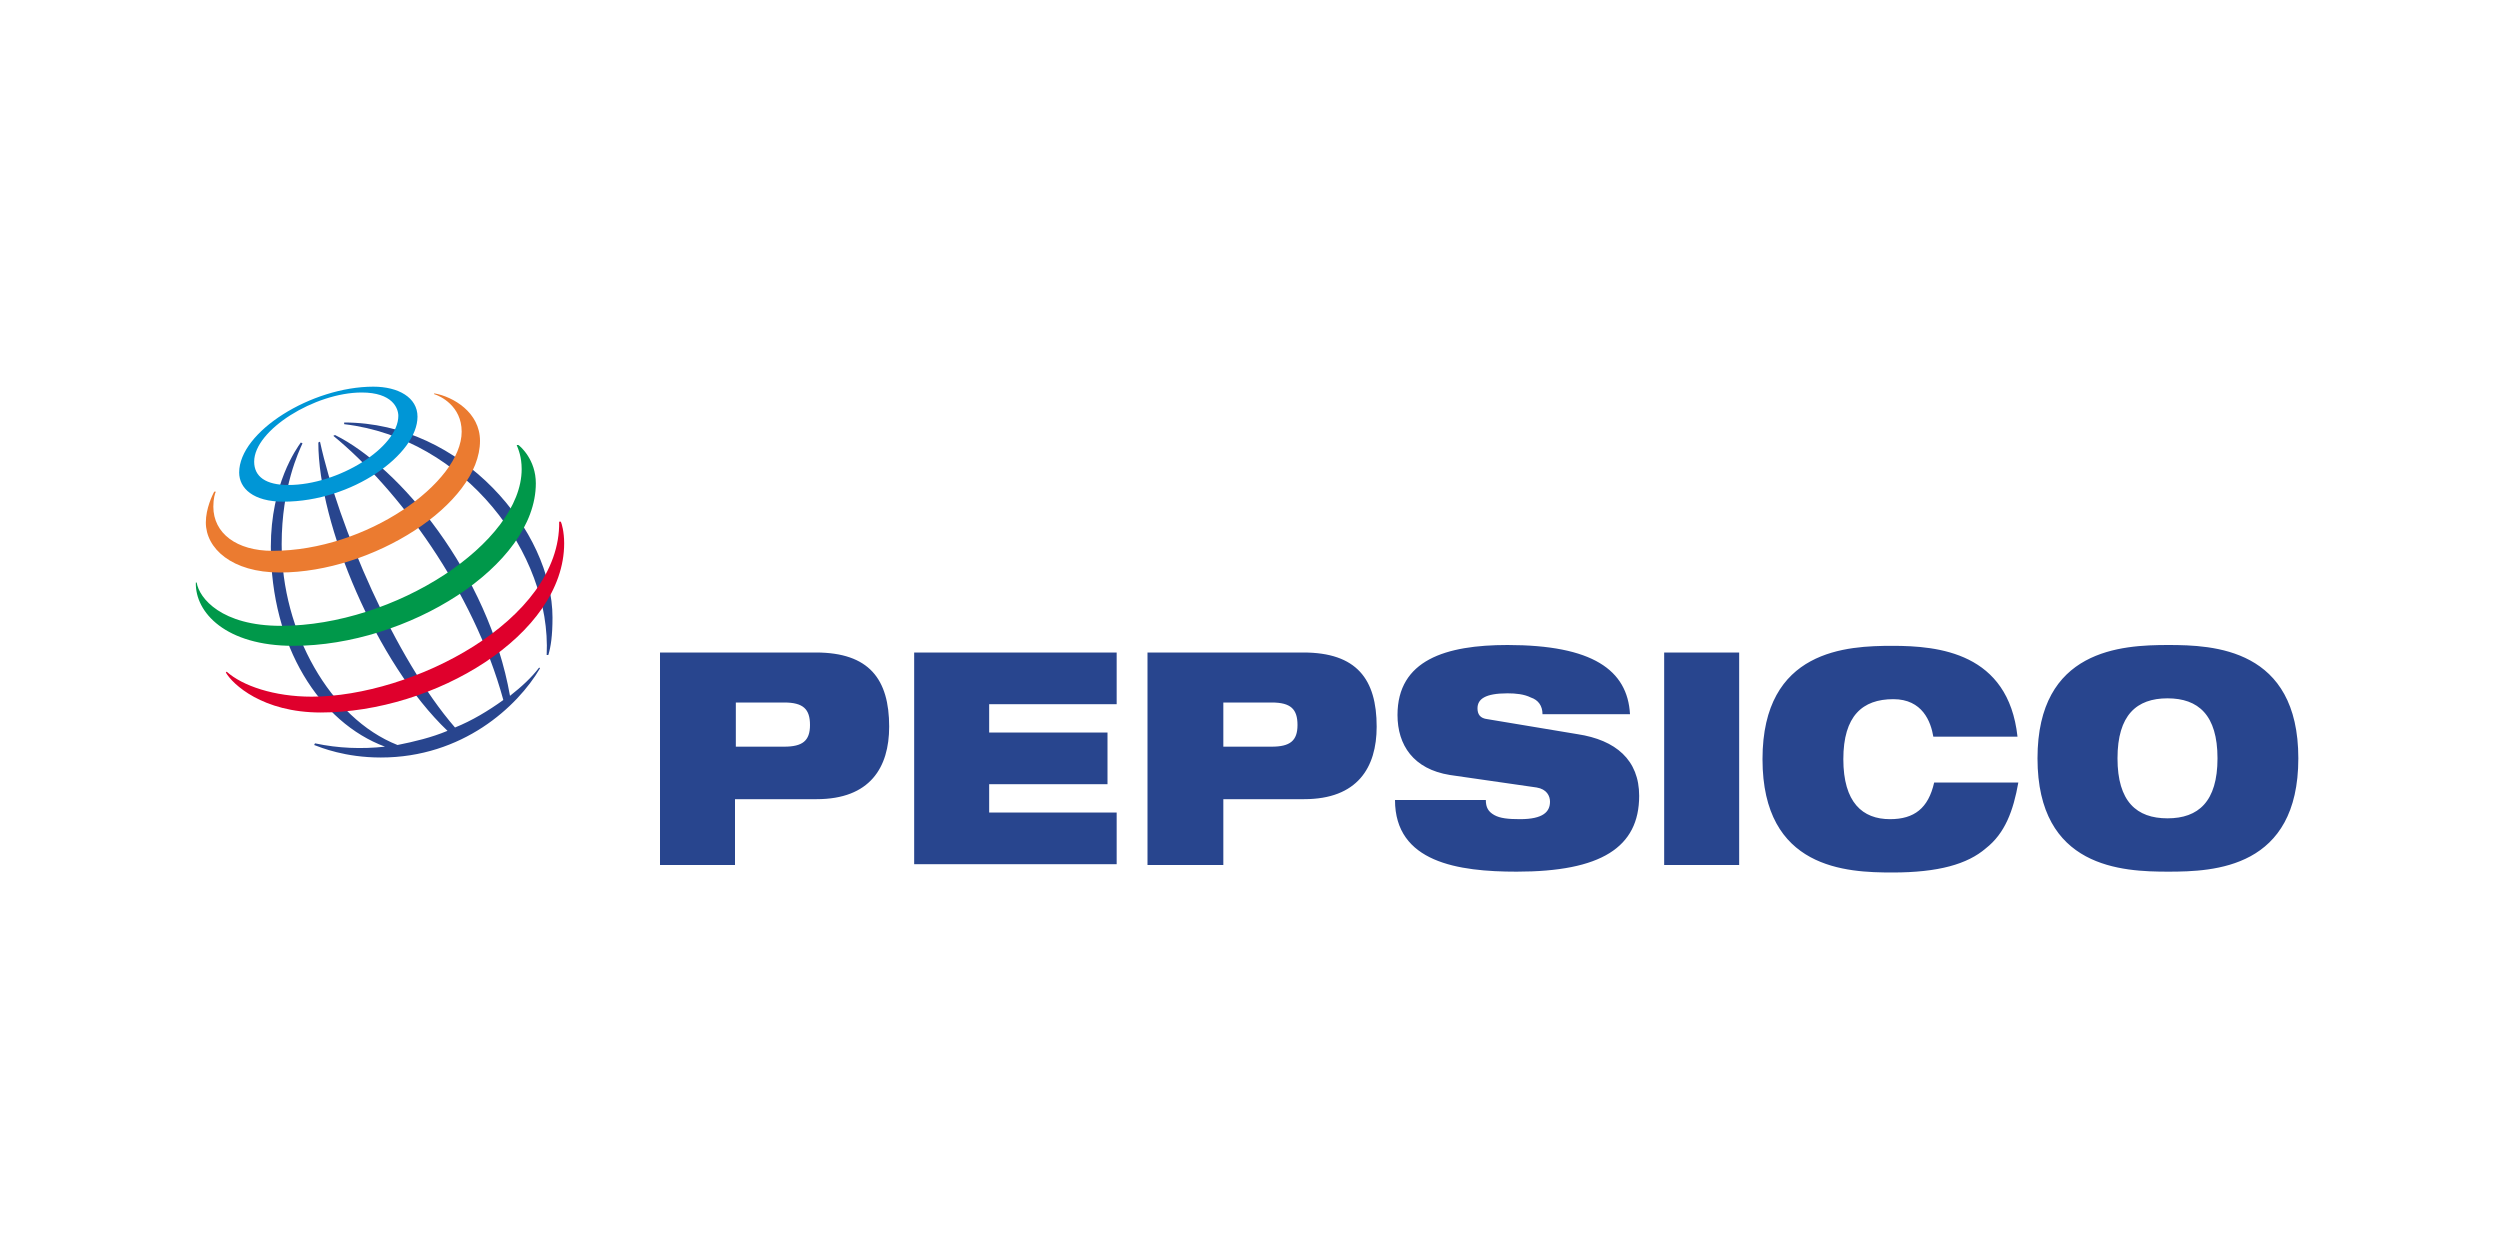 <?xml version="1.0" encoding="utf-8"?>
<!-- Generator: Adobe Illustrator 23.0.2, SVG Export Plug-In . SVG Version: 6.00 Build 0)  -->
<svg version="1.1" id="Camada_1" xmlns="http://www.w3.org/2000/svg" xmlns:xlink="http://www.w3.org/1999/xlink" x="0px" y="0px"
	 viewBox="0 0 300 150" style="enable-background:new 0 0 300 150;" xml:space="preserve">
<style type="text/css">
	.st0{fill-rule:evenodd;clip-rule:evenodd;fill:#28458E;}
	.st1{fill-rule:evenodd;clip-rule:evenodd;fill:#0096D6;}
	.st2{fill-rule:evenodd;clip-rule:evenodd;fill:#EB7B30;}
	.st3{fill-rule:evenodd;clip-rule:evenodd;fill:#00984A;}
	.st4{fill-rule:evenodd;clip-rule:evenodd;fill:#DF002C;}
</style>
<g>
	<path class="st0" d="M88.3,84.3h5.8c2.3,0,3.1,0.8,3.1,2.7c0,1.9-0.9,2.6-3.1,2.6h-5.8V84.3z M79.2,103.8h9v-7.9H98
		c6.4,0,8.7-3.8,8.7-8.7c0-5.7-2.4-8.9-8.8-8.9H79.2V103.8z M109.7,78.3H134v6.2h-15.3v3.4h14.2v6.2h-14.2v3.4H134v6.2h-24.3
		L109.7,78.3z M146.8,84.3h5.8c2.3,0,3.1,0.8,3.1,2.7c0,1.9-0.9,2.6-3.1,2.6h-5.8V84.3z M137.8,103.8h9v-7.9h9.7
		c6.4,0,8.7-3.8,8.7-8.7c0-5.7-2.4-8.9-8.8-8.9h-18.7V103.8z M174,93c-4.4-0.7-6.3-3.6-6.3-7.2c0-6.6,5.8-8.4,13.2-8.4
		c10.2,0,14.4,3,14.7,8.3h-10.5c0-1-0.5-1.7-1.4-2c-0.8-0.4-1.8-0.5-2.8-0.5c-2.7,0-3.6,0.7-3.6,1.8c0,0.7,0.3,1.2,1.2,1.3l10.8,1.8
		c4.6,0.7,7.4,3.1,7.4,7.4c0,6.2-4.6,9.1-14.7,9.1c-7,0-14.6-1.1-14.6-8.6h10.9c0,0.9,0.3,1.4,1,1.8c0.7,0.4,1.7,0.5,3.1,0.5
		c2.8,0,3.6-0.9,3.6-2.1c0-0.7-0.4-1.5-1.6-1.7L174,93z M199.7,78.3h9v25.5h-9V78.3z M242.2,93.9c-0.6,3.4-1.6,6.1-3.9,7.9
		c-2.2,1.9-5.7,2.9-11.2,2.9c-5.5,0-15.6-0.4-15.6-13.6c0-13.2,10.2-13.6,15.6-13.6c5.5,0,13.9,0.8,15,10.9H232
		c-0.3-1.8-1.3-4.5-4.8-4.5c-3.7,0-6,2-6,7.2c0,5.2,2.3,7.2,5.6,7.2c2.9,0,4.6-1.3,5.3-4.4L242.2,93.9L242.2,93.9z M254.1,91
		c0-5.2,2.3-7.2,6-7.2c3.7,0,6,2,6,7.2c0,5.2-2.3,7.2-6,7.2C256.4,98.2,254.1,96.2,254.1,91L254.1,91z M244.5,91
		c0,13.2,10.2,13.6,15.7,13.6c5.5,0,15.6-0.4,15.6-13.6c0-13.2-10.2-13.6-15.6-13.6C254.6,77.4,244.5,77.9,244.5,91L244.5,91z
		 M65.6,78.6c0.6-12.2-9.9-26-24.3-27.7l0-0.2c14.2,0,25,13.1,25,23.4c0,2.2-0.2,3.5-0.5,4.5L65.6,78.6z M64.7,80.1
		c-0.9,1.2-2.1,2.3-3.5,3.4c-2.6-14.7-13.3-27.5-21-31.3l-0.2,0.1c7.7,6.3,16.8,18.5,20.4,31.7c-1.8,1.3-3.8,2.5-5.8,3.3
		c-7.2-8.3-14-24.2-16.2-34.3l-0.2,0.1c0,9.8,7,26.5,15.5,34.6c-1.9,0.8-4,1.3-6,1.7c-8.1-3.2-13.9-13.6-13.9-24.1
		c0-6.9,2.1-11.2,2.5-12.1l-0.2-0.1c-0.5,0.7-3.6,5-3.6,12.5c0,12,5.9,21.1,13.7,24c-2.8,0.3-5.6,0.2-8.4-0.4l-0.1,0.2
		c0.8,0.3,3.7,1.5,8,1.5c9.8,0,16.4-6.1,19.1-10.7L64.7,80.1z"/>
	<path class="st1" d="M44.8,46.4c-7.4,0-16.1,5.4-16.1,10.3c0,1.9,1.7,3.5,5.3,3.5c8.3,0,16.1-5.7,16.1-10.2
		C50.1,47.7,47.8,46.4,44.8,46.4z M47.8,49.9c0,3.8-7.2,8.3-13.2,8.3c-2.7,0-4.1-1-4.1-2.8c0-3.8,7.3-8.3,12.9-8.3
		C47.1,47.1,47.8,49,47.8,49.9z"/>
	<path class="st2" d="M25.7,59c-0.2,0.4-1,2-1,3.7c0,3.1,3.1,6,8.9,6c11.1,0,24-8.2,24-15.8c0-3.4-3.2-5.3-5.5-5.7l0,0.1
		c0.7,0.2,3.3,1.4,3.3,4.5c0,6.1-11.4,14.3-22.7,14.3c-4.3,0-7.1-2.1-7.1-5.3c0-1,0.2-1.6,0.3-1.8L25.7,59z"/>
	<path class="st3" d="M62.2,53.4c0.3,0.2,2.1,1.8,2.1,4.6c0,9.9-15.4,19.5-29.1,19.5c-8.1,0-11.8-4-11.7-7.6h0.1
		c0.3,1.9,3,5.2,10.1,5.2c13.7,0,28.9-10,28.9-18.8c0-1.5-0.4-2.4-0.6-2.9L62.2,53.4z"/>
	<path class="st4" d="M67.3,62.6c0.1,0.2,0.4,1.2,0.4,2.6c0,11-15.6,20.3-29.2,20.3c-7,0-10.6-3.4-11.4-4.8l0.1-0.1
		c1.9,1.7,5.7,3,10.2,3c12,0,29.9-9.1,29.7-21L67.3,62.6z"/>
</g>
</svg>
